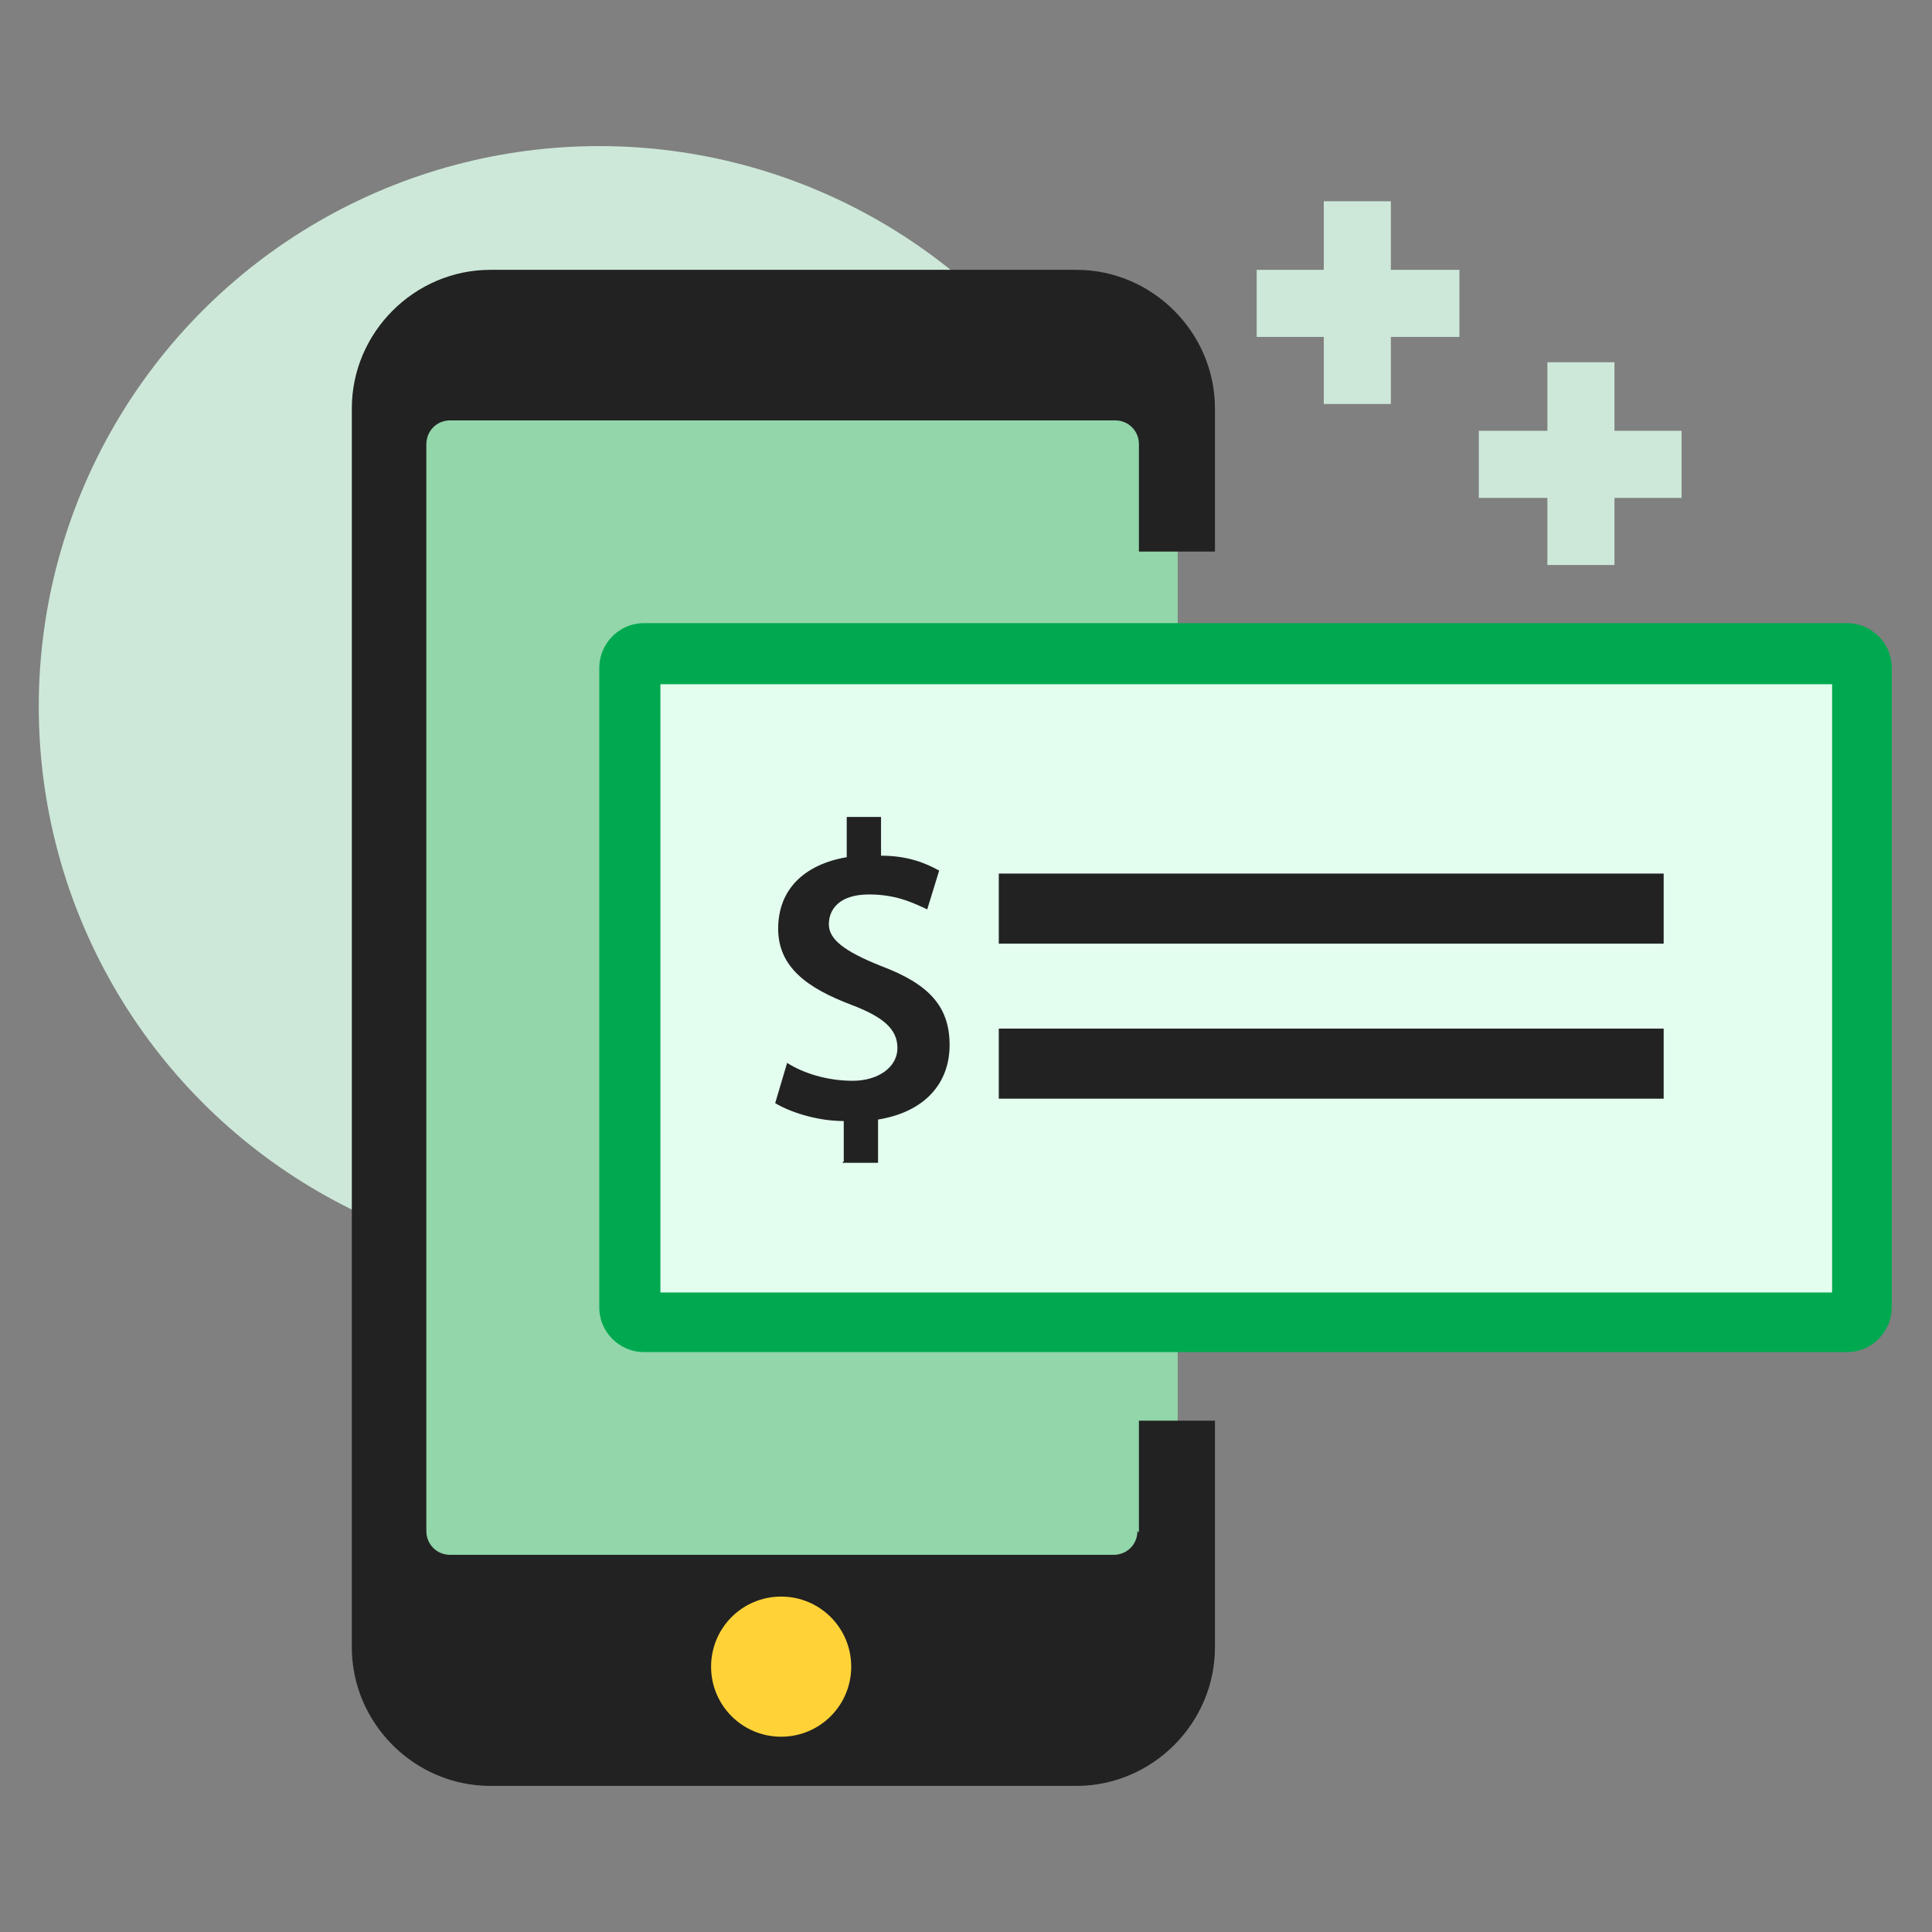 <?xml version="1.0" encoding="UTF-8"?>
<svg id="Layer_1" data-name="Layer 1" xmlns="http://www.w3.org/2000/svg" width="1.8in" height="1.8in" version="1.1" viewBox="0 0 129.6 129.6">
  <rect x="0" y="0" width="129.6" height="129.6" fill="#808080" stroke="none"/>
  <defs>
    <style>
      .cls-1 {
        fill: #222;
      }

      .cls-1, .cls-2, .cls-3, .cls-4, .cls-5, .cls-6 {
        stroke-width: 0px;
      }

      .cls-2 {
        fill: #cde8d8;
      }

      .cls-3 {
        fill: #ffd337;
      }

      .cls-4 {
        fill: #92d6aa;
      }

      .cls-5 {
        fill: #e3fdef;
      }

      .cls-6 {
        fill: #00a950;
      }
    </style>
  </defs>
  <circle class="cls-2" cx="40.2" cy="47.4" r="37.6"/>
  <rect class="cls-3" x="46.6" y="105.5" width="12.4" height="12.6"/>
  <rect class="cls-4" x="26.2" y="25.4" width="52.8" height="80.4"/>
  <rect class="cls-5" x="42.5" y="43.7" width="82.9" height="44.4"/>
  <g>
    <path class="cls-2" d="M108.3,24.3h-4.5v13.6h4.5v-13.6Z"/>
    <path class="cls-2" d="M112.8,28.9h-13.6v4.5h13.6v-4.5Z"/>
  </g>
  <g>
    <path class="cls-2" d="M93.3,13.5h-4.5v13.6h4.5v-13.6Z"/>
    <path class="cls-2" d="M97.9,18.1h-13.6v4.5h13.6v-4.5Z"/>
  </g>
  <g>
    <path class="cls-1" d="M56.6,77.9v-2.7c-1.8,0-3.6-.6-4.6-1.2l.8-2.7c1.1.7,2.7,1.2,4.4,1.2s3-.9,3-2.2-1-2.1-3.1-2.9c-2.9-1.1-4.9-2.5-4.9-5.1s1.7-4.3,4.6-4.8v-2.7h2.3v2.6c1.8,0,3,.5,3.9,1l-.8,2.6c-.7-.3-1.9-1-3.9-1s-2.7,1-2.7,2,1,1.8,3.5,2.8c3.2,1.2,4.6,2.7,4.6,5.3s-1.7,4.5-4.8,5v2.9h-2.4Z"/>
    <rect class="cls-1" x="67" y="69" width="44.6" height="4.7"/>
    <rect class="cls-1" x="67" y="58.6" width="44.6" height="4.7"/>
    <path class="cls-1" d="M76.3,102.7c0,.9-.7,1.6-1.6,1.6H30.2c-.9,0-1.6-.7-1.6-1.6V29.8c0-.9.7-1.6,1.6-1.6h44.6c.9,0,1.6.7,1.6,1.6v7.2h5.1v-9.6c0-5.1-4.2-9.3-9.3-9.3h-39.3c-5.1,0-9.3,4.2-9.3,9.3v83.1c0,5.1,4.2,9.3,9.3,9.3h39.3c5.1,0,9.3-4.2,9.3-9.3v-15.2h-5.1v7.5ZM52.4,116.5c-2.6,0-4.7-2.1-4.7-4.7s2.1-4.7,4.7-4.7,4.7,2.1,4.7,4.7-2.1,4.7-4.7,4.7Z"/>
  </g>
  <path class="cls-6" d="M122.9,45.9v40.8H44.3v-40.8h78.6M124,41.8H43.2c-1.7,0-3,1.4-3,3v42.9c0,1.7,1.4,3,3,3h80.7c1.7,0,3-1.4,3-3v-42.9c0-1.7-1.4-3-3-3h0Z"/>
</svg>